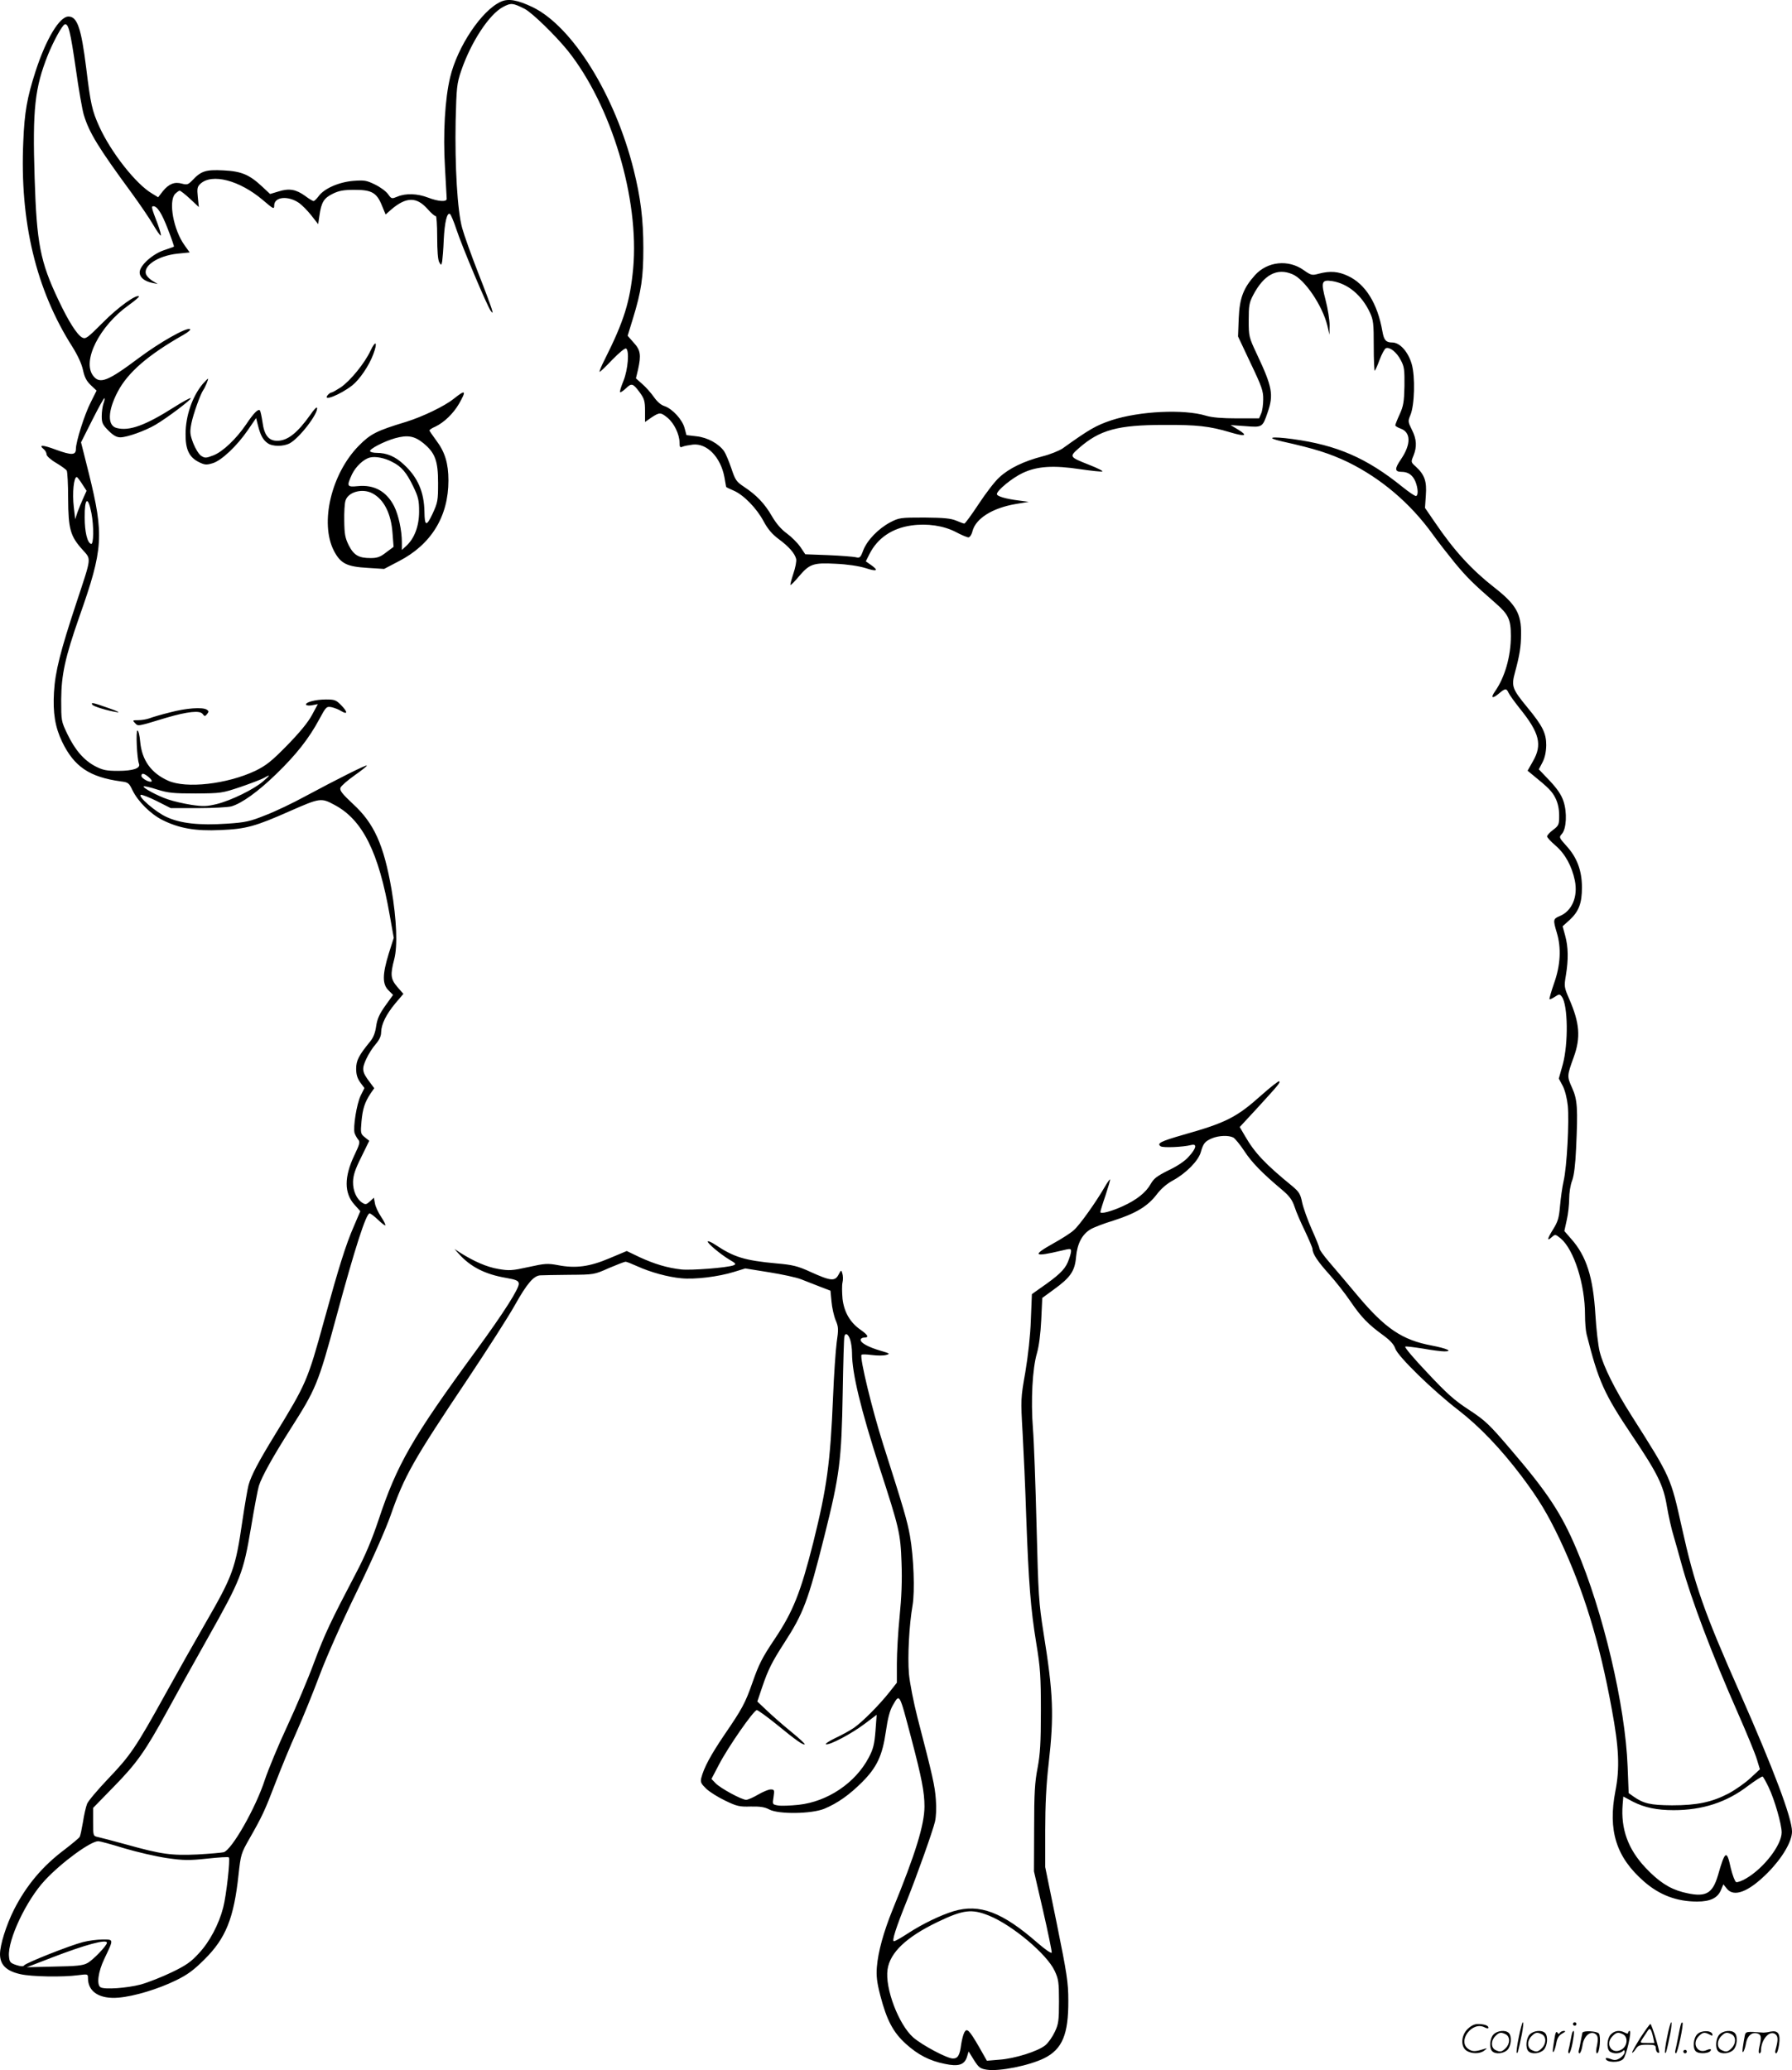 <svg version="1.0" xmlns="http://www.w3.org/2000/svg"
  viewBox="0 0 1039 1200.277"
 preserveAspectRatio="xMidYMid meet">
<g transform="translate(0,1200.586) scale(0.1,-0.1)"
fill="#000000" stroke="none">
<path d="M2904 11996 c-111 -50 -251 -259 -294 -438 -30 -124 -42 -326 -30
-524 5 -93 10 -175 10 -181 0 -19 -48 -16 -108 7 -62 24 -129 26 -177 6 -34
-14 -35 -14 -55 14 -11 16 -45 41 -76 56 -49 24 -62 26 -126 21 -83 -7 -168
-44 -200 -88 -12 -16 -25 -29 -30 -29 -4 0 -27 13 -49 30 -53 38 -92 45 -153
26 l-50 -15 -46 43 c-75 70 -121 89 -226 94 -101 5 -128 -4 -177 -56 -26 -27
-32 -29 -62 -21 -43 12 -76 -1 -111 -44 l-27 -35 -36 22 c-92 54 -236 236
-305 387 -42 92 -51 133 -76 339 -29 233 -52 300 -103 300 -52 0 -130 -130
-191 -318 -49 -152 -64 -236 -71 -407 -21 -464 74 -859 284 -1189 32 -51 54
-99 62 -135 9 -42 20 -64 45 -88 l34 -32 -34 -68 c-36 -70 -86 -229 -86 -270
0 -37 -24 -38 -115 -5 -80 30 -104 30 -70 2 8 -7 15 -20 15 -29 0 -9 24 -31
55 -49 30 -18 58 -38 62 -45 4 -7 8 -79 8 -162 1 -177 13 -218 82 -295 53 -60
56 -37 -34 -309 -93 -281 -123 -399 -130 -518 -7 -120 6 -202 47 -288 70 -145
159 -205 341 -230 42 -5 47 -9 67 -51 32 -66 106 -139 174 -173 96 -48 191
-65 337 -58 148 6 201 21 400 109 175 77 183 79 260 37 163 -86 257 -274 321
-642 l23 -129 -29 -91 c-37 -121 -38 -177 -2 -213 l27 -27 -46 -64 c-34 -48
-46 -76 -52 -117 -5 -37 -16 -66 -34 -88 -67 -82 -82 -111 -82 -159 0 -34 7
-56 24 -80 l24 -32 -22 -44 c-23 -48 -45 -184 -35 -218 4 -11 13 -27 20 -36
13 -14 10 -26 -22 -93 -59 -124 -59 -219 1 -285 l34 -38 -38 -89 c-46 -105
-87 -237 -171 -542 -97 -353 -103 -367 -288 -669 -93 -152 -135 -231 -151
-288 -6 -22 -22 -116 -36 -210 -40 -274 -54 -314 -217 -596 -52 -90 -155 -272
-228 -404 -173 -313 -204 -358 -333 -493 -60 -63 -115 -128 -122 -145 -7 -18
-18 -65 -24 -106 -7 -41 -15 -79 -19 -86 -4 -7 -44 -40 -88 -74 -128 -96 -221
-207 -293 -348 -45 -90 -81 -204 -81 -258 0 -62 37 -98 118 -116 64 -15 247
-18 335 -6 56 7 57 7 57 -17 0 -80 68 -123 179 -113 91 8 229 50 331 100 66
32 103 59 166 122 123 122 170 238 197 491 13 118 15 124 64 210 74 130 88
160 150 322 31 81 86 215 123 297 37 83 97 231 134 330 39 104 130 309 216
485 88 181 167 360 195 440 80 229 129 316 450 795 110 165 232 355 270 423
70 125 109 171 148 173 12 1 87 2 167 3 144 1 145 1 230 39 47 20 91 37 97 37
6 0 36 -12 67 -26 77 -35 179 -63 256 -70 78 -8 216 9 306 37 l65 20 137 -22
c75 -12 160 -30 187 -41 28 -11 77 -30 110 -43 l60 -23 6 -63 c3 -35 14 -84
24 -108 17 -40 17 -53 6 -129 -6 -46 -16 -188 -21 -316 -16 -385 -36 -527
-115 -845 -74 -292 -117 -400 -225 -561 -71 -106 -90 -143 -128 -252 -41 -117
-60 -152 -160 -298 -82 -121 -121 -194 -136 -253 -6 -25 -1 -34 29 -63 20 -19
70 -50 110 -69 66 -32 82 -36 147 -34 55 1 82 -3 108 -17 54 -29 245 -26 319
4 77 32 146 81 219 154 86 86 118 154 138 293 11 77 23 123 40 152 41 71 37
77 108 -192 60 -228 76 -311 76 -393 0 -106 -52 -275 -184 -597 -53 -131 -85
-246 -92 -335 -4 -50 0 -88 20 -165 37 -142 74 -213 148 -280 71 -64 137 -98
225 -116 80 -17 114 -6 129 39 l10 33 31 -50 c28 -44 36 -50 75 -56 73 -11
246 24 333 67 104 52 140 138 139 333 0 107 -8 156 -67 448 l-67 327 0 213 c0
145 6 267 20 387 32 283 27 405 -30 760 -27 172 -30 216 -40 616 -6 237 -15
491 -21 565 -13 166 -3 350 23 438 12 42 21 112 25 193 l6 128 67 49 c97 70
122 107 129 189 7 77 35 131 84 160 18 11 78 34 134 51 128 41 196 82 248 149
25 34 60 64 95 83 76 41 148 114 162 164 15 52 24 63 66 81 40 16 95 18 123 4
10 -6 39 -41 64 -79 43 -66 104 -128 217 -223 45 -38 60 -59 74 -100 9 -29 37
-93 61 -142 23 -49 43 -96 43 -103 0 -27 31 -73 96 -145 36 -40 92 -111 124
-158 63 -93 105 -135 192 -198 39 -29 60 -52 68 -76 14 -44 219 -244 365 -356
124 -96 246 -224 365 -381 101 -134 153 -221 223 -368 139 -295 231 -595 302
-985 42 -226 47 -342 21 -475 -44 -229 4 -383 165 -524 90 -79 190 -117 309
-117 77 0 120 21 139 69 l13 31 20 -25 c41 -52 127 -19 238 93 83 84 140 180
140 238 0 78 -106 359 -300 799 -211 476 -265 631 -339 965 -65 292 -63 287
-290 645 -98 154 -164 286 -186 373 -9 35 -20 132 -25 215 -13 217 -52 340
-140 439 l-40 46 14 64 c8 34 14 90 14 123 0 33 7 80 17 105 11 29 19 93 23
185 11 235 8 284 -23 353 -30 67 -30 69 9 177 42 115 35 199 -26 339 -29 67
-30 72 -19 137 15 91 14 163 -4 229 l-15 55 40 36 c54 50 72 97 72 189 0 97
-28 173 -89 240 -44 49 -45 51 -27 71 26 29 31 124 9 189 -12 37 -36 72 -80
119 l-63 66 21 40 c14 27 21 59 22 100 0 70 -21 112 -111 221 -87 106 -92 121
-70 202 26 96 35 148 35 221 2 119 -30 173 -157 272 -130 102 -231 212 -341
374 l-59 86 5 73 c6 81 -7 119 -58 166 -29 26 -29 27 -14 63 21 52 19 96 -9
151 -23 46 -23 50 -9 84 25 58 29 225 8 297 -21 72 -69 125 -113 125 -36 0
-48 13 -57 65 -28 161 -98 274 -200 321 -55 26 -103 30 -168 13 -40 -11 -45
-10 -89 21 -89 63 -210 50 -282 -30 -67 -75 -89 -132 -94 -250 l-4 -105 73
-155 c65 -136 74 -162 73 -210 0 -30 -5 -67 -12 -82 l-12 -28 -128 0 c-86 0
-145 5 -178 15 -130 40 -389 27 -550 -26 -90 -30 -129 -53 -284 -164 -20 -13
-71 -34 -115 -45 -108 -28 -194 -69 -251 -122 -26 -23 -80 -94 -120 -155 -41
-62 -78 -113 -83 -113 -4 0 -26 8 -47 17 -31 13 -70 17 -184 18 -140 0 -147
-1 -199 -28 -69 -37 -133 -103 -156 -162 -16 -43 -20 -46 -44 -40 -14 3 -86 9
-159 12 l-133 5 -29 43 c-16 23 -51 58 -77 77 -32 23 -62 57 -87 100 -43 75
-91 124 -162 171 -45 30 -51 39 -74 108 -14 41 -33 86 -42 99 -32 44 -96 79
-159 86 l-59 7 -11 41 c-13 49 -70 111 -116 127 -21 6 -44 27 -62 53 -17 24
-47 58 -67 75 l-37 33 12 50 c19 85 15 114 -25 157 l-35 40 31 101 c48 157 60
236 60 407 0 167 -16 294 -56 454 -108 433 -354 830 -585 943 -88 42 -142 52
-185 32z m139 -42 c43 -23 176 -152 249 -242 253 -317 416 -859 379 -1264 -18
-191 -53 -304 -165 -527 -20 -39 -33 -71 -29 -71 4 0 37 32 74 71 38 39 73 68
79 64 20 -12 11 -122 -15 -187 -14 -34 -23 -64 -20 -66 3 -3 18 7 34 22 33 32
41 30 82 -26 25 -35 29 -50 29 -105 l0 -64 37 26 c47 31 54 31 94 -2 38 -32
68 -95 69 -142 0 -28 3 -32 18 -25 9 4 36 9 60 12 82 8 160 -73 182 -188 5
-29 10 -55 10 -57 0 -2 20 -12 44 -22 58 -25 134 -103 174 -179 24 -44 49 -74
87 -102 58 -43 93 -82 101 -115 3 -12 -4 -50 -16 -85 -11 -34 -19 -64 -17 -66
2 -2 23 18 46 46 64 76 85 84 216 77 67 -3 134 -13 173 -25 67 -22 79 -15 32
18 l-30 21 21 42 c47 93 131 150 243 166 92 13 187 -1 258 -38 32 -17 65 -31
73 -31 8 0 19 16 24 38 20 72 115 132 248 155 l78 13 -60 8 c-72 9 -125 24
-125 37 0 21 89 94 149 122 84 40 179 46 336 22 62 -9 119 -15 126 -13 7 2
-26 19 -72 37 -121 48 -120 48 -64 98 121 106 224 135 495 135 189 1 263 -7
383 -43 87 -26 104 -20 47 15 l-45 27 86 -6 c99 -8 99 -7 129 80 35 102 27
147 -61 334 -48 102 -49 106 -49 200 0 84 3 102 26 146 62 118 138 159 227
121 71 -29 174 -181 203 -298 l12 -53 1 55 c0 30 -10 96 -23 145 -28 107 -24
120 38 111 92 -15 172 -82 219 -183 20 -43 22 -64 22 -195 0 -80 3 -144 6
-142 3 2 16 31 28 64 13 34 29 64 37 67 22 8 62 -23 86 -70 20 -37 22 -55 21
-150 -2 -92 -6 -116 -28 -164 -14 -30 -25 -59 -25 -63 0 -5 14 -13 30 -19 61
-21 62 -91 3 -178 -38 -55 -37 -73 3 -73 38 0 64 -18 80 -55 17 -41 18 -85 3
-85 -7 0 -42 24 -78 53 -208 168 -380 242 -636 277 -126 17 -161 9 -60 -14
190 -42 276 -70 381 -120 191 -94 360 -237 490 -417 32 -45 91 -120 130 -168
70 -84 103 -117 237 -234 73 -64 87 -93 87 -189 0 -118 -35 -240 -92 -321 -27
-38 -16 -45 22 -13 38 32 44 32 57 4 6 -13 36 -54 67 -93 112 -139 129 -208
74 -303 l-31 -55 29 -24 c93 -75 114 -97 133 -136 14 -28 21 -63 21 -100 0
-52 -2 -58 -35 -83 -19 -14 -35 -31 -35 -38 0 -6 22 -30 49 -53 56 -48 95
-120 112 -203 19 -94 -17 -177 -88 -206 -38 -16 -39 -21 -17 -95 27 -88 22
-189 -15 -293 -17 -49 -29 -91 -27 -94 2 -2 16 4 31 14 26 17 28 17 41 0 35
-49 38 -270 5 -392 l-23 -82 23 -43 c13 -25 25 -74 29 -114 9 -89 -5 -354 -24
-436 -8 -35 -17 -101 -21 -146 -6 -69 -12 -90 -40 -135 -35 -56 -38 -73 -6
-44 18 16 20 15 50 -9 77 -65 141 -266 141 -444 0 -42 4 -92 9 -111 69 -274
101 -345 264 -588 148 -220 182 -289 202 -412 9 -52 26 -131 40 -175 13 -44
33 -116 45 -160 56 -204 177 -524 325 -859 51 -116 101 -237 111 -270 l18 -59
-55 -51 c-30 -28 -87 -68 -126 -89 -98 -51 -183 -69 -329 -69 -126 1 -164 10
-223 51 l-28 20 -6 153 c-13 352 -142 901 -298 1265 -87 205 -168 327 -377
571 -127 149 -149 170 -243 232 -85 55 -130 95 -243 216 -77 81 -135 149 -128
152 6 2 53 -4 104 -12 50 -9 105 -16 122 -16 53 0 15 17 -73 34 -171 32 -269
98 -431 291 -60 72 -134 159 -165 195 -30 35 -55 70 -55 77 0 7 -20 57 -44
110 -24 54 -49 124 -56 156 -10 50 -18 62 -57 95 -158 129 -218 193 -274 290
l-31 53 99 107 c129 141 137 151 130 158 -3 4 -50 -33 -104 -81 -143 -128
-204 -159 -452 -229 -132 -38 -156 -50 -131 -67 14 -9 127 -5 178 8 34 8 28
-20 -15 -67 -22 -26 -67 -56 -118 -80 -66 -33 -85 -47 -103 -79 -28 -50 -82
-93 -164 -130 -66 -30 -128 -46 -128 -33 0 5 13 48 30 97 16 49 28 90 26 92
-2 2 -16 -18 -31 -44 -52 -90 -147 -223 -179 -250 -17 -16 -70 -50 -119 -77
-125 -70 -114 -80 46 -42 54 13 57 13 57 -4 0 -10 -9 -39 -19 -63 -19 -45 -56
-79 -163 -153 l-45 -32 -6 -148 c-3 -92 -16 -208 -32 -304 -27 -153 -27 -158
-16 -350 6 -107 16 -325 21 -485 14 -388 26 -539 58 -735 24 -145 27 -193 27
-395 0 -187 -4 -249 -19 -330 -16 -82 -20 -146 -20 -350 l-1 -250 53 -229 c29
-126 51 -235 50 -242 -2 -7 -38 18 -83 57 -204 178 -335 228 -486 183 -73 -22
-180 -73 -264 -128 -38 -25 -75 -46 -82 -46 -13 0 10 74 77 240 57 143 147
395 161 453 7 31 9 79 5 130 -6 79 -17 130 -106 472 -23 90 -45 202 -50 256
-8 101 1 281 21 396 14 81 7 279 -15 403 -16 89 -36 157 -155 530 -64 201
-137 502 -126 520 2 4 29 3 60 -1 30 -4 67 -4 82 0 26 7 23 9 -32 25 -71 21
-115 45 -115 63 0 7 9 13 20 13 30 0 24 14 -20 45 -61 42 -96 103 -105 180 -3
36 -4 78 0 95 4 16 3 39 -1 52 -6 21 -7 21 -21 -5 -21 -42 -45 -40 -164 14
-74 34 -104 41 -196 49 -185 17 -247 36 -355 108 -21 14 -41 23 -44 20 -7 -8
72 -74 125 -106 38 -22 41 -26 24 -33 -37 -14 -246 -30 -302 -24 -81 9 -155
31 -242 71 l-75 36 -100 -42 c-115 -49 -196 -60 -299 -40 -60 11 -76 10 -171
-11 -95 -21 -112 -22 -175 -11 -66 11 -139 43 -219 93 l-35 23 25 -28 c68 -76
152 -119 275 -140 57 -10 71 -16 73 -32 4 -27 -88 -171 -246 -387 -371 -507
-460 -661 -567 -984 -40 -119 -79 -211 -133 -313 -144 -275 -178 -346 -241
-514 -34 -93 -105 -260 -156 -370 -52 -111 -109 -250 -129 -309 -52 -162 -192
-408 -239 -421 -12 -3 -81 -9 -152 -13 -151 -7 -209 1 -410 57 -77 21 -152 41
-167 44 -28 6 -28 7 -28 88 l0 81 118 121 c137 140 184 207 312 441 51 94 157
285 236 425 191 339 205 376 249 636 19 115 40 225 46 244 17 54 80 167 182
328 149 234 161 261 267 652 109 403 173 600 193 600 6 0 28 -17 49 -37 21
-20 40 -35 42 -32 3 3 -8 25 -24 49 -17 25 -33 60 -36 78 l-6 33 -23 -21 c-19
-18 -26 -20 -43 -9 -34 21 -56 70 -55 122 1 38 12 72 48 144 l46 94 -25 20
c-25 20 -26 24 -20 92 7 75 19 111 53 163 l21 30 -26 35 c-45 59 -47 76 -21
133 13 29 38 68 56 88 21 25 31 46 31 69 1 46 29 103 83 168 l46 54 -35 40
c-39 46 -42 70 -18 161 20 77 14 228 -16 406 -45 258 -101 382 -223 494 -63
59 -78 78 -73 94 4 11 41 43 82 72 41 29 73 54 71 57 -5 5 -170 -78 -362 -181
-66 -36 -166 -84 -223 -106 -92 -37 -118 -43 -224 -50 -162 -11 -272 1 -353
39 -64 29 -169 121 -148 128 6 2 48 -14 92 -36 l81 -41 157 0 c87 0 174 5 194
10 60 17 155 85 260 187 117 113 191 208 249 316 41 76 43 78 74 72 17 -4 42
-14 54 -22 38 -23 39 -6 2 32 -31 32 -39 35 -90 35 -62 0 -123 -17 -115 -31 3
-4 20 -6 37 -2 l31 6 -34 -63 c-23 -43 -71 -101 -144 -176 -92 -94 -122 -117
-185 -148 -164 -77 -400 -104 -505 -57 -98 44 -152 118 -162 226 -3 36 -10 65
-16 65 -10 0 -3 -162 9 -193 10 -26 -34 -41 -121 -41 -67 0 -88 4 -131 26 -67
35 -118 94 -163 187 -36 75 -36 77 -36 201 1 145 23 245 106 482 138 391 143
470 54 830 l-45 179 66 131 c36 71 67 128 70 125 2 -2 0 -16 -6 -31 -5 -15
-10 -48 -10 -73 0 -39 5 -50 39 -84 28 -28 47 -39 69 -39 39 0 145 38 204 73
68 40 211 148 204 154 -3 3 -46 -20 -96 -52 -167 -106 -260 -140 -333 -121
-55 13 -53 99 6 211 59 112 176 213 382 330 28 16 44 30 36 33 -24 8 -174 -77
-296 -168 -180 -135 -226 -153 -264 -104 -67 85 35 289 205 410 36 26 63 49
60 51 -14 15 -122 -63 -209 -151 -91 -91 -100 -98 -121 -87 -30 17 -79 94
-137 217 -106 223 -126 329 -138 706 -13 404 1 525 78 718 33 80 81 168 96
174 22 8 33 -39 65 -259 16 -115 37 -235 46 -265 31 -103 84 -190 278 -454 48
-66 104 -148 124 -183 20 -34 40 -63 44 -63 4 0 -4 30 -18 68 -35 91 -38 102
-25 102 23 0 49 -40 85 -134 21 -53 36 -99 35 -100 -2 -2 -28 -11 -58 -21 -66
-22 -141 -89 -141 -128 0 -30 27 -52 75 -62 l30 -6 -27 16 c-15 8 -33 25 -39
36 -26 50 65 112 181 124 l70 7 -30 42 c-64 89 -94 253 -55 297 10 10 22 19
27 19 5 0 32 -21 60 -47 l51 -48 -6 58 c-5 50 -3 60 15 77 67 62 226 21 362
-94 62 -53 66 -55 66 -32 0 51 80 59 144 15 17 -12 49 -44 71 -72 l40 -51 7
48 c11 79 26 103 77 128 36 18 63 23 128 23 99 0 128 -17 158 -92 l21 -51 34
30 c86 73 146 73 209 2 22 -25 44 -44 48 -41 4 3 8 -52 8 -121 0 -79 4 -134
12 -147 11 -19 12 -19 17 5 2 14 7 70 9 125 5 101 19 161 36 150 5 -3 22 -42
37 -88 32 -98 179 -446 199 -473 13 -17 14 -16 6 11 -5 17 -40 112 -80 213
-39 100 -80 215 -91 255 -28 99 -43 362 -38 622 5 195 7 216 32 290 57 167
163 329 244 371 46 24 55 23 125 -12z m-2567 -2754 l26 -40 -19 -42 c-11 -24
-26 -61 -34 -83 l-13 -40 -8 70 c-10 83 0 175 17 175 3 0 17 -18 31 -40z m54
-169 c15 -78 13 -184 -2 -179 -22 7 -37 70 -37 154 -1 114 19 127 39 25z m331
-1530 c13 -11 21 -22 18 -26 -10 -9 -59 17 -59 32 0 18 14 16 41 -6z m664 -26
c-53 -46 -184 -110 -267 -131 -58 -14 -79 -15 -148 -5 -44 7 -106 21 -137 32
-60 20 -148 68 -140 75 3 3 38 -5 78 -18 64 -20 94 -23 224 -23 146 1 153 2
260 38 61 21 121 44 135 52 40 23 38 17 -5 -20z m3404 -3236 c6 -18 11 -53 11
-79 0 -117 50 -323 160 -665 114 -351 121 -379 127 -550 4 -103 0 -201 -11
-311 -9 -89 -16 -212 -16 -273 l0 -112 -41 -52 c-58 -74 -157 -174 -207 -209
-23 -16 -72 -43 -109 -60 -37 -18 -61 -34 -54 -36 20 -7 150 62 225 119 l69
52 -7 -94 c-6 -77 -13 -105 -39 -154 -77 -147 -239 -256 -407 -274 -47 -5
-100 -7 -118 -4 -34 6 -34 6 -27 49 6 41 5 44 -17 44 -13 0 -45 -14 -73 -30
-27 -16 -58 -30 -69 -30 -26 0 -149 67 -177 96 l-24 25 43 82 c52 101 202 317
220 317 7 0 59 -38 115 -83 112 -92 155 -122 163 -115 2 3 -33 35 -78 72 -46
37 -108 92 -140 122 l-57 54 28 83 c34 101 58 148 127 255 112 173 139 243
234 622 89 355 99 437 106 830 3 173 7 321 10 328 6 22 22 13 33 -19z m5325
-2595 c35 -73 76 -216 76 -263 0 -73 -103 -207 -206 -267 -24 -14 -50 -24 -58
-21 -7 3 -21 40 -31 81 -23 108 -33 103 -74 -41 -33 -112 -74 -132 -206 -98
-78 21 -140 62 -216 143 -100 107 -142 223 -131 364 l4 47 56 -30 c67 -34 138
-49 236 -49 166 0 306 45 430 140 43 32 82 57 86 55 4 -3 19 -30 34 -61z
m-9534 -355 c74 -22 186 -48 248 -57 98 -14 129 -14 233 -3 66 7 123 11 126 7
9 -9 -15 -223 -33 -291 -25 -97 -79 -199 -141 -265 -45 -50 -76 -71 -157 -110
-56 -27 -137 -59 -180 -71 -80 -21 -210 -30 -233 -16 -24 15 -14 89 21 163 56
118 57 114 -9 114 -32 0 -83 -7 -114 -15 -75 -19 -332 -121 -341 -135 -5 -7
-18 -7 -46 2 -35 12 -39 17 -42 51 -8 95 101 326 209 441 97 104 264 226 309
226 9 0 76 -18 150 -41z m5015 -391 c135 -55 335 -223 380 -320 22 -47 25 -66
25 -178 0 -110 -3 -131 -24 -175 -13 -28 -37 -63 -55 -78 -42 -35 -178 -78
-268 -84 l-71 -6 -46 81 c-57 98 -70 111 -85 83 -6 -11 -14 -42 -18 -68 -8
-64 -19 -83 -48 -83 -34 0 -178 77 -230 122 -85 75 -165 287 -149 394 14 99
110 189 291 276 148 71 197 77 298 36z m-5115 -157 c0 -16 -82 -102 -114 -118
-24 -14 -65 -18 -191 -20 l-160 -4 145 56 c195 75 320 109 320 86z M2148 9972
c-34 -73 -116 -173 -172 -212 -25 -16 -49 -30 -54 -30 -5 0 -15 -7 -22 -15
-33 -40 73 2 142 56 43 34 98 115 122 180 27 71 15 87 -16 21z M1175 9779
c-60 -72 -99 -185 -99 -289 -1 -91 21 -136 78 -164 33 -16 43 -17 79 -6 51 15
141 100 204 192 l48 70 11 -44 c14 -56 29 -83 56 -102 28 -20 90 -20 127 -1
56 29 169 176 159 207 -2 5 -19 -12 -37 -39 -76 -107 -133 -153 -194 -153 -49
0 -75 32 -85 108 -5 34 -12 65 -15 68 -10 11 -36 -15 -80 -81 -57 -84 -137
-160 -191 -180 -42 -16 -48 -16 -70 -2 -14 10 -33 41 -46 74 -19 51 -20 64
-10 115 10 51 52 169 69 193 11 15 31 65 27 65 -2 0 -16 -14 -31 -31z M2630
9693 c-54 -43 -179 -103 -275 -133 -172 -52 -207 -70 -275 -139 -159 -162
-227 -447 -144 -609 39 -74 74 -92 197 -99 l94 -6 84 44 c189 97 289 260 289
469 0 98 -20 165 -70 231 -22 30 -40 56 -40 59 0 4 15 14 34 22 52 25 104 76
137 132 45 79 39 85 -31 29z m-175 -257 c68 -56 85 -102 85 -231 0 -101 -2
-113 -32 -178 -35 -75 -46 -73 -47 10 -2 116 -38 200 -119 275 -50 47 -99 68
-159 68 -17 0 -34 4 -37 9 -8 12 81 58 145 76 73 20 112 13 164 -29z m-182
-108 c55 -27 84 -62 123 -143 29 -60 34 -80 34 -145 0 -84 -27 -156 -74 -199
l-26 -24 0 44 c0 69 -19 158 -45 210 -44 86 -116 126 -211 116 -63 -6 -65 -1
-33 69 22 45 67 88 104 97 31 8 85 -2 128 -25z m-115 -182 c68 -35 110 -118
118 -233 l6 -78 -43 -32 c-34 -27 -52 -33 -90 -33 -69 0 -97 16 -127 74 -21
43 -25 65 -26 141 -1 50 2 102 7 117 14 51 97 74 155 44z M535 7920 c6 -10 87
-35 145 -44 19 -3 -3 8 -50 24 -91 32 -104 35 -95 20z M985 7875 c-49 -12
-103 -28 -118 -34 -16 -6 -45 -11 -65 -11 -34 0 -35 -1 -19 -17 19 -19 9 -21
181 31 123 36 195 44 211 22 11 -15 14 -15 26 0 10 13 10 17 -2 25 -25 16
-121 9 -214 -16z M8806 194 c-10 -47 -15 -88 -12 -91 5 -6 9 7 30 110 7 37 10
67 6 67 -4 0 -15 -39 -24 -86z M9120 270 c0 -5 5 -10 10 -10 6 0 10 5 10 10 0
6 -4 10 -10 10 -5 0 -10 -4 -10 -10z M9666 194 c-10 -47 -15 -88 -12 -91 5 -6
9 7 30 110 7 37 10 67 6 67 -4 0 -15 -39 -24 -86z M9746 269 c-3 -8 -10 -41
-16 -74 -6 -33 -14 -68 -16 -77 -3 -10 -1 -18 3 -18 10 0 46 171 38 178 -2 3
-7 -1 -9 -9z M8509 241 c-38 -38 -41 -101 -7 -125 29 -20 79 -20 104 0 18 14
18 15 1 10 -53 -17 -69 -17 -92 -2 -69 45 21 166 94 126 12 -6 21 -7 21 -1 0
12 -25 21 -62 21 -19 0 -39 -10 -59 -29z M9510 189 c-28 -45 -49 -83 -47 -85
2 -3 12 7 21 21 14 21 24 25 66 25 43 0 50 -3 50 -19 0 -11 5 -23 10 -26 6 -3
10 -3 10 1 0 20 -44 164 -51 164 -4 0 -30 -37 -59 -81z m75 4 l7 -33 -42 0
c-42 0 -42 0 -28 23 8 12 21 32 29 44 15 25 22 18 34 -34z M8660 210 c-22 -22
-27 -79 -8 -98 19 -19 66 -14 88 8 22 22 27 79 8 98 -19 19 -66 14 -88 -8z
m71 0 c25 -14 25 -54 -1 -80 -23 -23 -33 -24 -61 -10 -25 14 -25 54 1 80 23
23 33 24 61 10z M8870 210 c-22 -22 -27 -79 -8 -98 19 -19 66 -14 88 8 22 22
27 79 8 98 -19 19 -66 14 -88 -8z m71 0 c25 -14 25 -54 -1 -80 -23 -23 -33
-24 -61 -10 -25 14 -25 54 1 80 23 23 33 24 61 10z M9016 204 c-3 -16 -8 -47
-11 -69 -8 -51 10 -26 19 27 5 27 15 42 34 53 18 10 22 14 10 15 -9 0 -20 -5
-24 -11 -5 -8 -9 -8 -14 1 -5 8 -10 3 -14 -16z M9117 223 c-2 -4 -7 -26 -11
-48 -4 -22 -9 -48 -12 -57 -3 -10 -1 -18 4 -18 4 0 14 28 20 62 11 58 10 81
-1 61z M9175 220 c-1 -3 -5 -23 -9 -45 -4 -22 -9 -48 -12 -57 -3 -10 -1 -18 4
-18 5 0 13 20 17 45 7 53 44 87 74 68 17 -11 19 -28 8 -80 -4 -18 -3 -33 2
-33 16 0 24 99 11 115 -12 14 -87 18 -95 5z M9340 210 c-22 -22 -27 -79 -8
-98 7 -7 24 -12 38 -12 14 0 31 5 38 12 9 9 12 8 12 -5 0 -9 -12 -24 -26 -34
-21 -13 -32 -15 -55 -6 -16 6 -29 8 -29 3 0 -24 81 -27 102 -2 18 19 50 162
37 162 -5 0 -9 -5 -9 -10 0 -7 -6 -7 -19 0 -30 16 -59 12 -81 -10z m71 0 c29
-16 25 -65 -6 -86 -56 -37 -103 28 -55 76 23 23 33 24 61 10z M9841 211 c-23
-23 -28 -80 -9 -99 19 -19 88 -13 88 9 0 5 -11 4 -24 -2 -54 -25 -89 38 -46
81 23 23 33 24 62 9 16 -9 19 -8 16 3 -8 22 -64 22 -87 -1z M9970 210 c-22
-22 -27 -79 -8 -98 19 -19 66 -14 88 8 22 22 27 79 8 98 -19 19 -66 14 -88 -8z
m71 0 c25 -14 25 -54 -1 -80 -23 -23 -33 -24 -61 -10 -25 14 -25 54 1 80 23
23 33 24 61 10z M10116 201 c-3 -14 -8 -44 -11 -66 -8 -51 10 -26 19 27 8 41
35 63 66 53 22 -7 24 -21 11 -77 -5 -22 -5 -38 0 -38 5 0 9 6 9 13 0 68 51
125 85 97 15 -13 15 -35 -1 -92 -3 -10 -1 -18 4 -18 6 0 13 23 17 50 9 63 -5
84 -49 76 -17 -4 -35 -6 -41 -6 -101 8 -104 7 -109 -19z M9760 110 c0 -5 5
-10 10 -10 6 0 10 5 10 10 0 6 -4 10 -10 10 -5 0 -10 -4 -10 -10z"/>
</g>
</svg>
